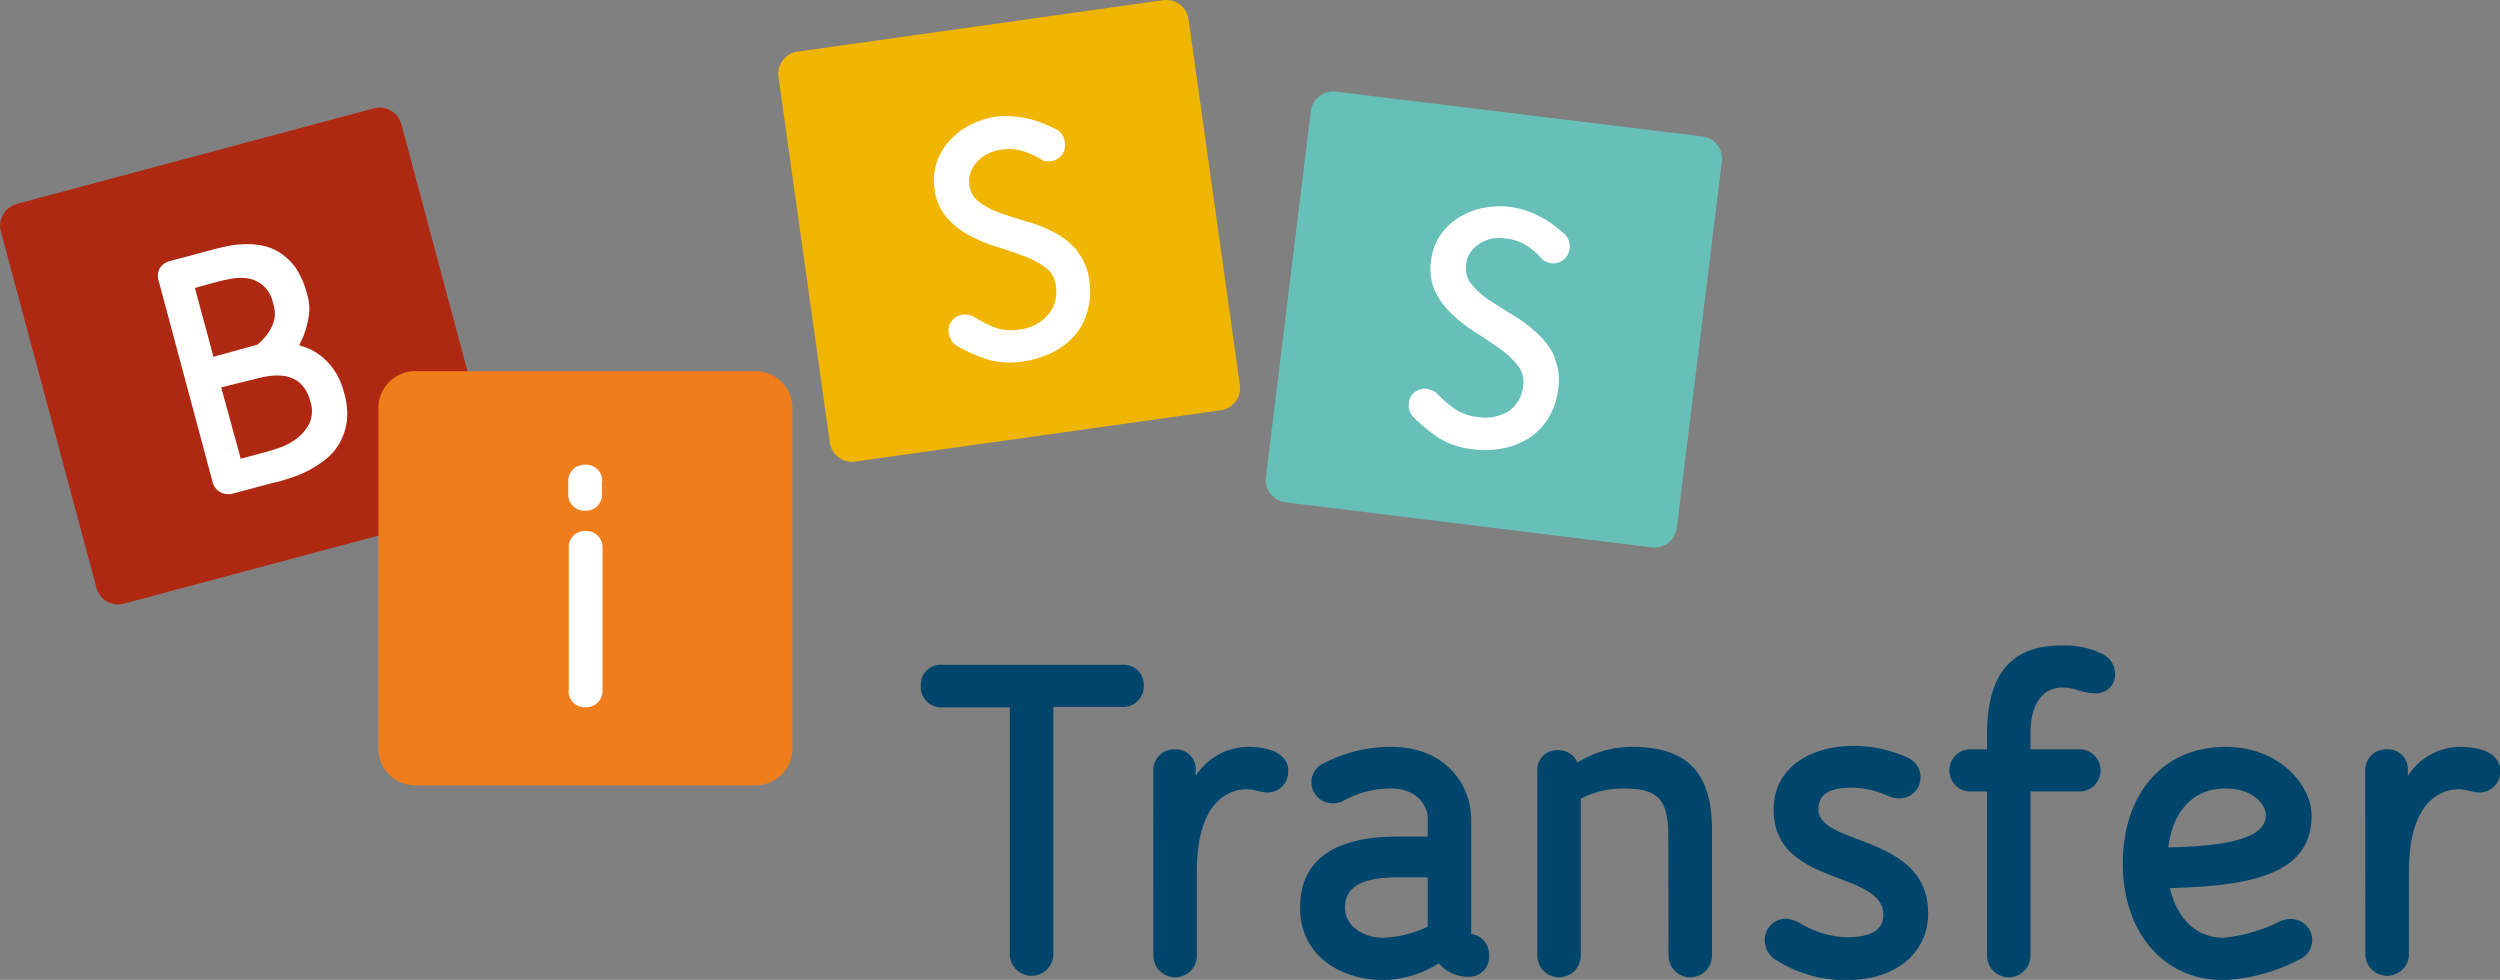 <svg width="203.68px" height="79.83px" id="Ebene_2" data-name="Ebene 2" xmlns="http://www.w3.org/2000/svg" viewBox="0 0 203.68 79.83"><rect x="0" y="0" width="203.68" height="79.83" fill="#808080" stroke="none"/><defs><style>.cls-1{fill:#ae2812;}.cls-2{fill:#f07d1b;}.cls-3{fill:#f0b500;}.cls-4{fill:#67c0b7;}.cls-5{fill:#fff;}.cls-6{fill:#00456b;}</style></defs><title>BiSS-Transfer-Logo_RGB</title><path class="cls-1" d="M2.39,17.76a1.84,1.84,0,0,0-1.33,2.29L8.83,49a1.82,1.82,0,0,0,2.29,1.32l29-7.76a1.83,1.83,0,0,0,1.32-2.29l-7.76-29A1.83,1.83,0,0,0,31.36,10l-29,7.76Z" transform="translate(-0.98 -1.15)"/><path class="cls-2" d="M34.87,31.39a3,3,0,0,0-3.06,3.06V62.07a3,3,0,0,0,3.06,3.06H62.48a3,3,0,0,0,3.06-3.06V34.45a3,3,0,0,0-3.06-3.06Z" transform="translate(-0.98 -1.15)"/><path class="cls-3" d="M66,5.35a1.83,1.83,0,0,0-1.59,2.11l4.17,29.7a1.83,1.83,0,0,0,2.11,1.59l29.7-4.17a1.83,1.83,0,0,0,1.6-2.11L97.82,2.77a1.83,1.83,0,0,0-2.11-1.6L66,5.35Z" transform="translate(-0.98 -1.15)"/><path class="cls-4" d="M109.86,8.62a1.84,1.84,0,0,0-2.09,1.63L104.12,40a1.83,1.83,0,0,0,1.63,2.08l29.77,3.66a1.83,1.83,0,0,0,2.08-1.63l3.66-29.77a1.83,1.83,0,0,0-1.63-2.08L109.86,8.62Z" transform="translate(-0.98 -1.15)"/><path class="cls-5" d="M23.38,40.47c.3-.08.68-.19,1.14-.34A9,9,0,0,0,26,39.54a8.53,8.53,0,0,0,1.46-.93,4.67,4.67,0,0,0,1.17-1.33,5,5,0,0,0,.61-1.83A6,6,0,0,0,29,33.1a5.75,5.75,0,0,0-.75-1.73,5.24,5.24,0,0,0-1-1.12,4.79,4.79,0,0,0-1-.65,6,6,0,0,0-.89-.31c.06-.15.16-.36.29-.63a7,7,0,0,0,.33-1,6.34,6.34,0,0,0,.2-1.22A4.08,4.08,0,0,0,26,25.13,6.82,6.82,0,0,0,25.09,23a4.69,4.69,0,0,0-1.3-1.26,4.16,4.16,0,0,0-1.5-.59,6,6,0,0,0-1.51-.1,7.65,7.65,0,0,0-1.39.18c-.43.09-.8.18-1.09.26l-3.48.93A1.38,1.38,0,0,0,14,23a1.26,1.26,0,0,0-.1,1l4.39,16.39a1.33,1.33,0,0,0,.64.86,1.4,1.4,0,0,0,1.07.1l3.41-.91Zm-2.8-2L19,32.71,21.89,32q3.62-1,4.38,1.88a2.48,2.48,0,0,1-.08,1.76,3.52,3.52,0,0,1-1,1.21,4.76,4.76,0,0,1-1.34.74c-.48.17-.87.29-1.16.37l-2.12.57Zm-2.23-8.33-1.49-5.53,2-.55c.3-.07.66-.15,1.08-.22a3.93,3.93,0,0,1,1.28,0,2.48,2.48,0,0,1,2,2A2.7,2.7,0,0,1,23.36,27,3,3,0,0,1,23,28a3.6,3.6,0,0,1-.53.73,5.75,5.75,0,0,1-.52.5l-3.62,1Z" transform="translate(-0.98 -1.15)"/><path class="cls-5" d="M47.3,57.39a1.34,1.34,0,0,0,.38,1,1.37,1.37,0,0,0,1,.38,1.34,1.34,0,0,0,1-.38,1.31,1.31,0,0,0,.39-1V45.78a1.32,1.32,0,0,0-1.38-1.37,1.3,1.3,0,0,0-1.37,1.37V57.39Zm2.75-17a1.33,1.33,0,0,0-.39-1,1.34,1.34,0,0,0-1-.38,1.37,1.37,0,0,0-1,.38,1.36,1.36,0,0,0-.38,1v1a1.3,1.3,0,0,0,1.37,1.37,1.32,1.32,0,0,0,1.38-1.37v-1Z" transform="translate(-0.98 -1.15)"/><path class="cls-5" d="M88.79,21.63A6.28,6.28,0,0,0,87,20.15a11.85,11.85,0,0,0-2.24-.92c-.78-.22-1.52-.46-2.21-.7a6.67,6.67,0,0,1-1.75-.89,2,2,0,0,1-.85-1.44,2.11,2.11,0,0,1,.1-1,2.64,2.64,0,0,1,.54-.87,3.1,3.1,0,0,1,.86-.65,3.68,3.68,0,0,1,1.11-.34,4,4,0,0,1,1.87.16,6.65,6.65,0,0,1,1.35.62.79.79,0,0,0,.4.16,1.69,1.69,0,0,0,.45,0,1.32,1.32,0,0,0,.85-.5,1.29,1.29,0,0,0,.26-1A1.38,1.38,0,0,0,87,11.67c-.26-.13-.56-.26-.9-.41A6.88,6.88,0,0,0,85,10.88a7.51,7.51,0,0,0-1.33-.23,6.33,6.33,0,0,0-1.5,0,6.71,6.71,0,0,0-2.08.65,5.7,5.7,0,0,0-1.71,1.27,5,5,0,0,0-1.07,1.78,4.61,4.61,0,0,0-.19,2.21,4.32,4.32,0,0,0,1,2.32,6.35,6.35,0,0,0,1.83,1.45,12.59,12.59,0,0,0,2.24.93c.78.24,1.52.49,2.21.75a7.26,7.26,0,0,1,1.76.94A2.07,2.07,0,0,1,87,24.44a2.84,2.84,0,0,1-.61,2.33A3.6,3.6,0,0,1,84,28a4,4,0,0,1-2.09-.21A12,12,0,0,1,80.39,27a1.28,1.28,0,0,0-.59-.21,1.68,1.68,0,0,0-.4,0,1.33,1.33,0,0,0-.85.47,1.2,1.2,0,0,0-.27,1A1.42,1.42,0,0,0,79,29.37a14.1,14.1,0,0,0,2.4,1.05,6.37,6.37,0,0,0,2.91.18,7.59,7.59,0,0,0,2.48-.77,5.86,5.86,0,0,0,1.81-1.42,4.94,4.94,0,0,0,1-2,5.71,5.71,0,0,0,.13-2.38,4.61,4.61,0,0,0-1-2.42Z" transform="translate(-0.98 -1.15)"/><path class="cls-5" d="M127.65,30.25a6.21,6.21,0,0,0-1.39-1.91,11.86,11.86,0,0,0-1.92-1.46c-.7-.43-1.35-.84-2-1.25a6.83,6.83,0,0,1-1.47-1.32,2.06,2.06,0,0,1-.44-1.61,2,2,0,0,1,.36-1,2.54,2.54,0,0,1,.75-.71,3,3,0,0,1,1-.4,3.39,3.39,0,0,1,1.15,0,3.82,3.82,0,0,1,1.77.63,6.62,6.62,0,0,1,1.14,1,.83.83,0,0,0,.35.26,1.86,1.86,0,0,0,.43.12,1.33,1.33,0,0,0,1.47-1.17,1.39,1.39,0,0,0-.41-1.22c-.22-.19-.47-.4-.76-.63a8.36,8.36,0,0,0-1-.66,7.25,7.25,0,0,0-1.22-.56,6.11,6.11,0,0,0-1.46-.35,6.94,6.94,0,0,0-2.18.08,5.92,5.92,0,0,0-2,.79,5.15,5.15,0,0,0-1.5,1.44,4.67,4.67,0,0,0-.75,2.09,4.47,4.47,0,0,0,.34,2.5,6.64,6.64,0,0,0,1.4,1.87,12.58,12.58,0,0,0,1.92,1.48c.69.43,1.34.87,1.94,1.3a6.88,6.88,0,0,1,1.46,1.36,2.13,2.13,0,0,1,.45,1.62A2.87,2.87,0,0,1,124,34.58a3.64,3.64,0,0,1-2.63.54,4,4,0,0,1-2-.75,10.68,10.68,0,0,1-1.25-1.09,1.39,1.39,0,0,0-.5-.35l-.39-.1a1.35,1.35,0,0,0-.95.24,1.19,1.19,0,0,0-.51.88,1.4,1.4,0,0,0,.43,1.25,15,15,0,0,0,2,1.63,6.47,6.47,0,0,0,2.77.92,7.64,7.64,0,0,0,2.59-.1,6,6,0,0,0,2.13-.9,5.14,5.14,0,0,0,1.5-1.64,5.84,5.84,0,0,0,.74-2.28,4.56,4.56,0,0,0-.33-2.58Z" transform="translate(-0.98 -1.15)"/><path class="cls-6" d="M83.25,58.78H77.74A1.66,1.66,0,0,1,76,57a1.62,1.62,0,0,1,1.73-1.69H92.43A1.62,1.62,0,0,1,94.16,57a1.66,1.66,0,0,1-1.73,1.74H86.8V79a1.78,1.78,0,0,1-3.55,0Z" transform="translate(-0.98 -1.15)"/><path class="cls-6" d="M94.94,63.93a1.69,1.69,0,0,1,1.77-1.73,1.62,1.62,0,0,1,1.69,1.73v.44A5.1,5.1,0,0,1,102.58,62c.94,0,2.32.12,3,.95a1.4,1.4,0,0,1,.35,1,1.69,1.69,0,0,1-1.69,1.77c-.47,0-1.14-.27-1.65-.27-1.3,0-4.1.75-4.1,6.73V79a1.77,1.77,0,0,1-3.54,0Z" transform="translate(-0.98 -1.15)"/><path class="cls-6" d="M120.84,77.24A1.7,1.7,0,0,1,122.3,79a1.63,1.63,0,0,1-1.74,1.73,3.14,3.14,0,0,1-2.36-1.1A8.76,8.76,0,0,1,113.68,81c-3.23,0-6.78-1.81-6.78-5.91,0-3.85,2.76-5.78,7.92-5.78h2.48V67.83c0-1-.83-2.44-3-2.44a7.84,7.84,0,0,0-3.86,1,1.7,1.7,0,0,1-1,.2,1.71,1.71,0,0,1-.94-3.07A11.67,11.67,0,0,1,114.31,62c4.68,0,6.53,3.35,6.53,5.87Zm-3.54-4.61h-2.48c-2.88,0-4.26.79-4.26,2.44s1.62,2.48,3.12,2.48a9.33,9.33,0,0,0,3.62-.9Z" transform="translate(-0.98 -1.15)"/><path class="cls-6" d="M136.9,69.25c0-3.07-.91-3.86-3.7-3.86a7.53,7.53,0,0,0-3.43.83V79a1.77,1.77,0,0,1-3.54,0v-15a1.59,1.59,0,0,1,1.65-1.73,1.68,1.68,0,0,1,1.62,1A8.33,8.33,0,0,1,134,62c4.45,0,6.46,2.13,6.46,6.74V79a1.77,1.77,0,0,1-3.54,0Z" transform="translate(-0.98 -1.15)"/><path class="cls-6" d="M151.42,81a10.51,10.51,0,0,1-5.89-1.73,1.88,1.88,0,0,1-.77-1.5A1.72,1.72,0,0,1,146.48,76a2.56,2.56,0,0,1,1.26.43,7.85,7.85,0,0,0,3.68,1.08c1.18,0,3-.19,3-1.81,0-3.7-8.94-2.28-8.94-8.58,0-3.62,3.27-5.2,6.46-5.2a10.55,10.55,0,0,1,4.55,1,1.73,1.73,0,0,1-.75,3.28,2.51,2.51,0,0,1-1-.23,7.31,7.31,0,0,0-2.81-.65c-1.46,0-2.8.27-2.8,1.77,0,3,8.94,2,8.94,8.47C158.07,78.7,155.55,81,151.42,81Z" transform="translate(-0.98 -1.15)"/><path class="cls-6" d="M166.41,65.63V79a1.77,1.77,0,0,1-3.54,0V65.63h-1.22a1.72,1.72,0,1,1,0-3.43h1.22V60.94c0-6.4,3.48-7.2,6.14-7.2a6.87,6.87,0,0,1,3.21.67,1.8,1.8,0,0,1,1.08,1.65,1.52,1.52,0,0,1-1.67,1.57c-1,0-1.6-.47-2.62-.47s-2.6.61-2.6,3.78V62.2h3.86a1.72,1.72,0,1,1,0,3.43Z" transform="translate(-0.98 -1.15)"/><path class="cls-6" d="M182.12,77.55a13.07,13.07,0,0,0,4.6-1.33,2.21,2.21,0,0,1,.91-.2,1.74,1.74,0,0,1,1.73,1.73,1.71,1.71,0,0,1-.91,1.5A14.76,14.76,0,0,1,182.12,81c-4.85,0-8.19-3.86-8.19-9.49S177.15,62,182.31,62c4.41,0,7,3.15,7,5.59,0,4.61-4.49,5.75-11.54,5.91C178.26,75.7,179.71,77.55,182.12,77.55Zm3.46-10c0-.86-1.06-2.16-3.27-2.16-2.64,0-4.29,1.81-4.68,4.8C183.3,70.07,185.58,69.21,185.58,67.55Z" transform="translate(-0.98 -1.15)"/><path class="cls-6" d="M193.68,63.93a1.69,1.69,0,0,1,1.77-1.73,1.62,1.62,0,0,1,1.7,1.73v.44A5.08,5.08,0,0,1,201.32,62c.94,0,2.32.12,3,.95a1.41,1.41,0,0,1,.36,1,1.7,1.7,0,0,1-1.7,1.77c-.47,0-1.14-.27-1.65-.27-1.3,0-4.09.75-4.09,6.73V79a1.78,1.78,0,0,1-3.55,0Z" transform="translate(-0.98 -1.15)"/></svg>
